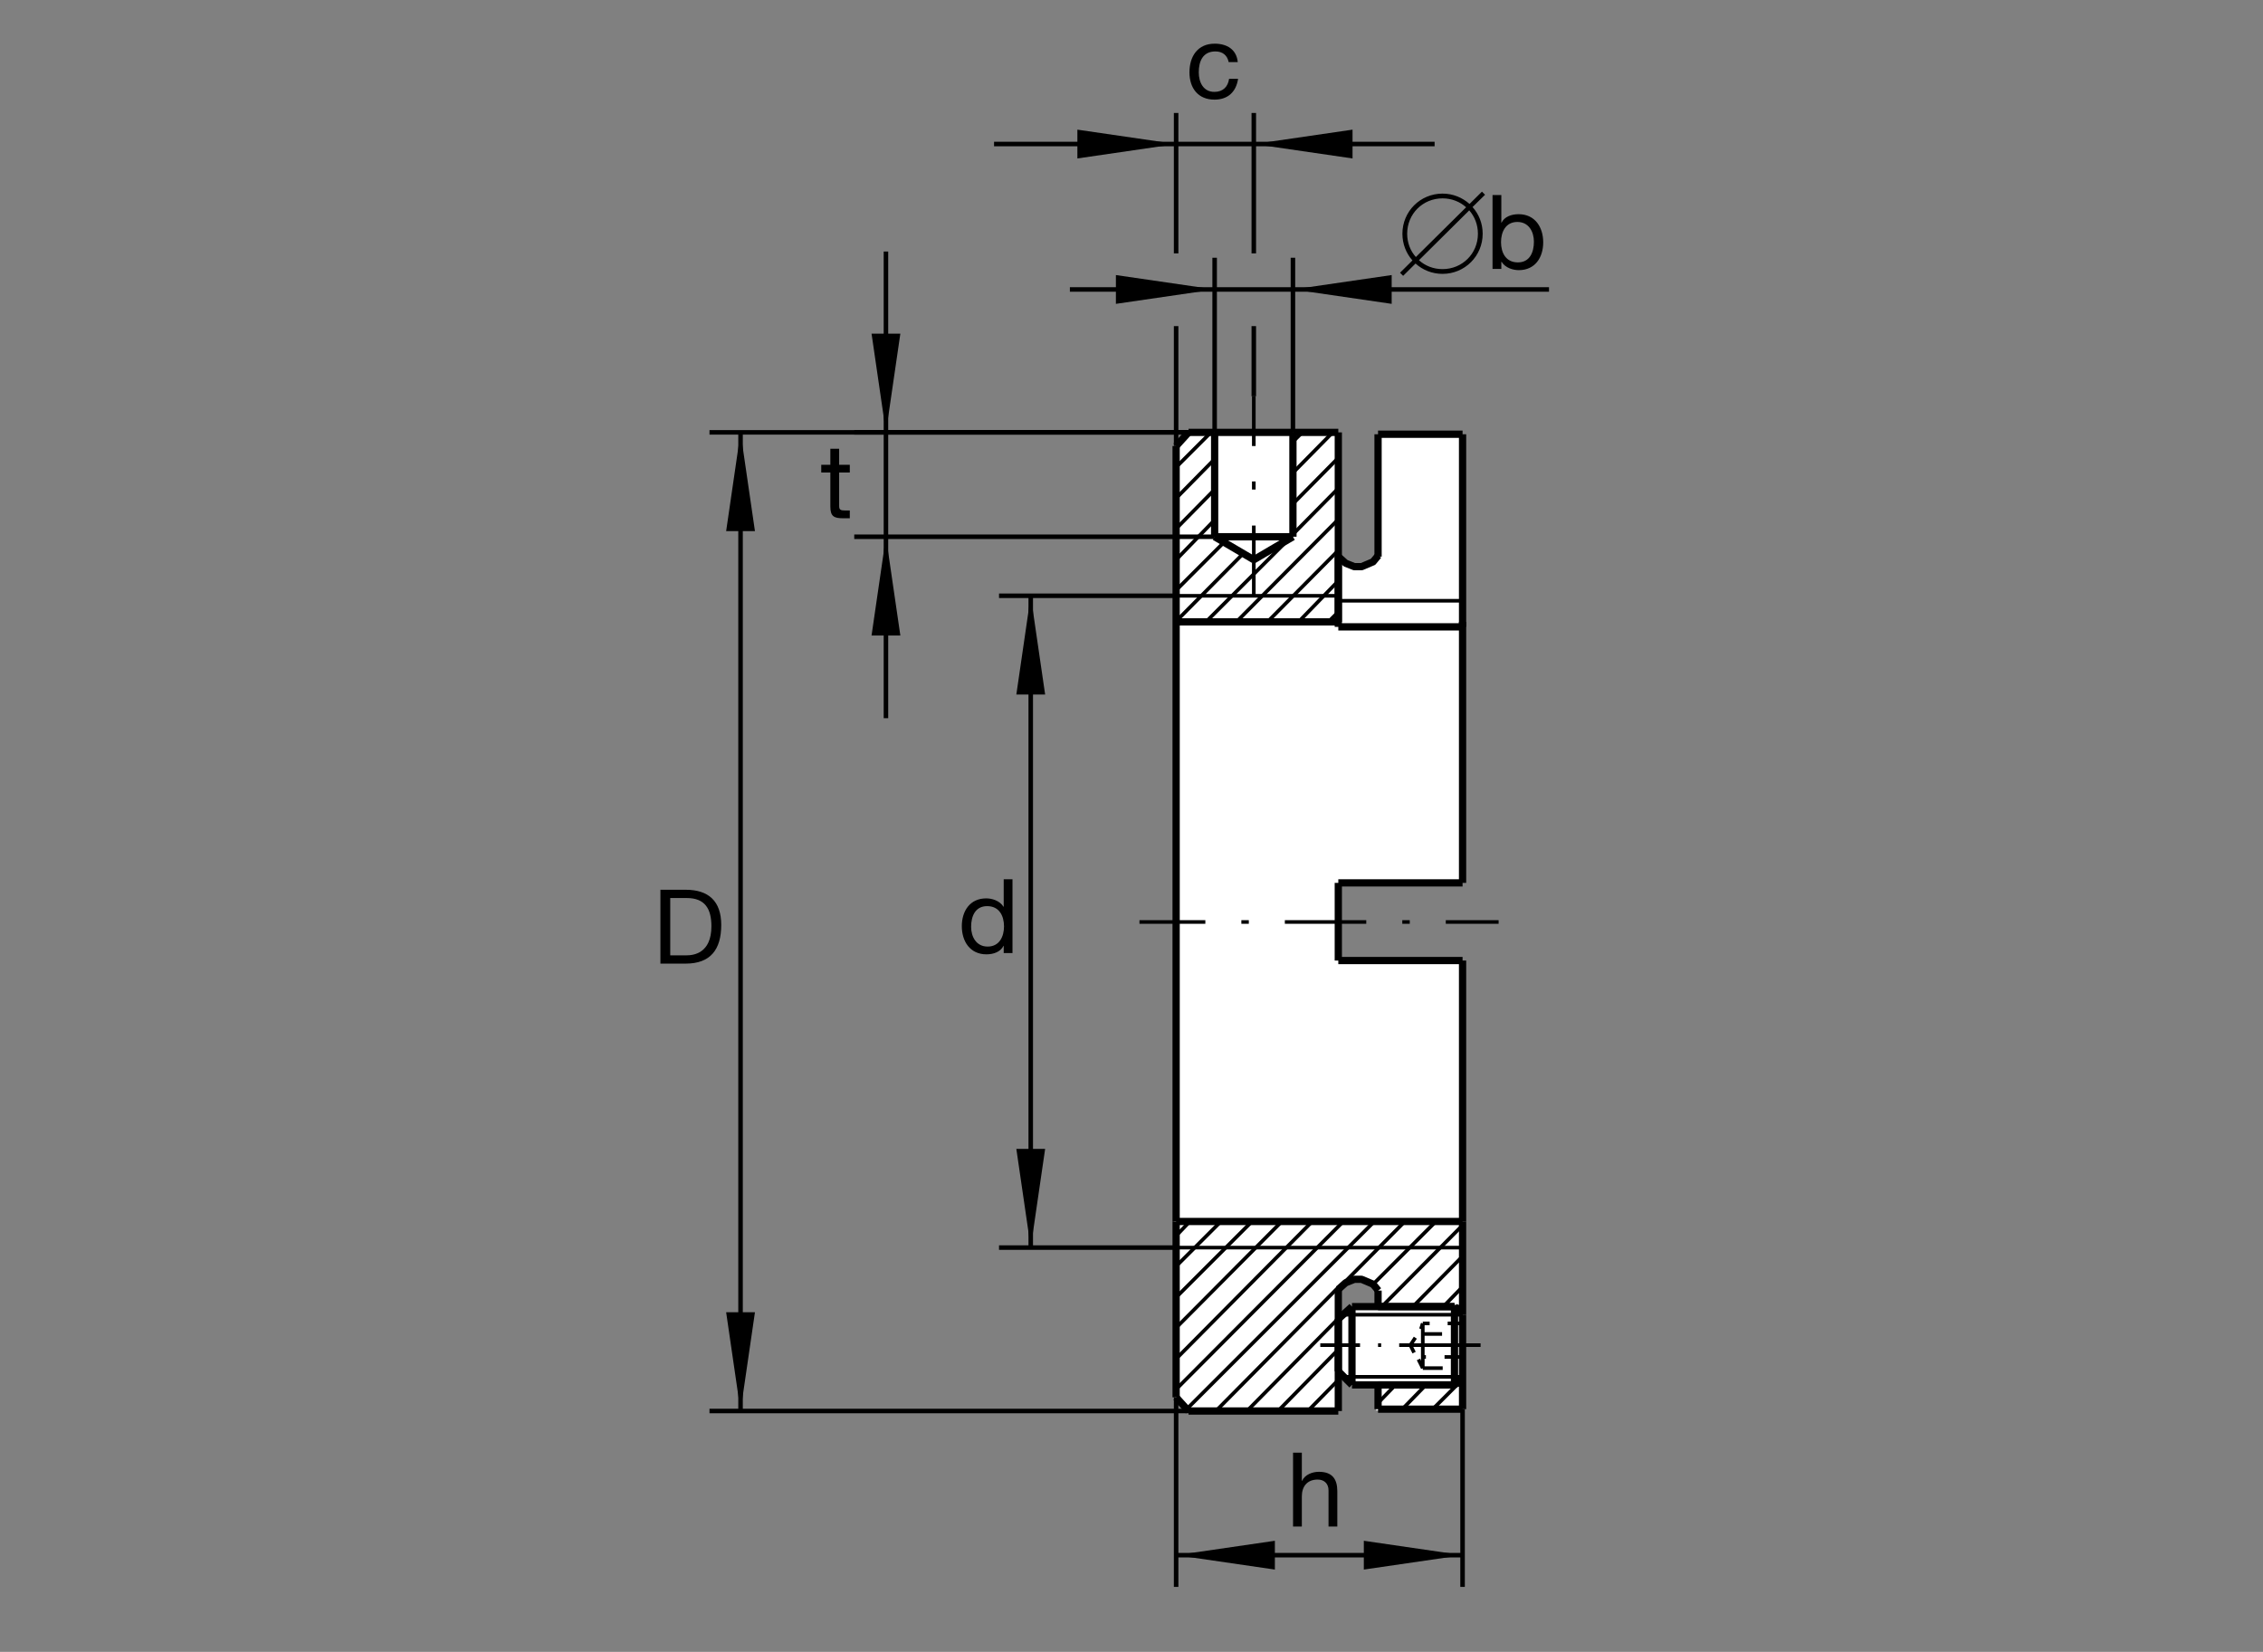 <?xml version="1.0" encoding="utf-8"?>
<!-- Generator: Adobe Illustrator 22.1.0, SVG Export Plug-In . SVG Version: 6.00 Build 0)  -->
<svg version="1.1" xmlns="http://www.w3.org/2000/svg" xmlns:xlink="http://www.w3.org/1999/xlink" x="0px" y="0px"
	 viewBox="0 0 779.526 569.008" style="enable-background:new 0 0 779.526 569.008;" xml:space="preserve">
<rect x="0" y="0" width="779.526" height="569.008" fill="#808080" stroke="none"/>
<style type="text/css">
	.st0{fill-rule:evenodd;clip-rule:evenodd;fill:none;}
	.st1{fill:#FFFFFF;}
	.st2{fill-rule:evenodd;clip-rule:evenodd;fill:none;stroke:#000000;stroke-width:2.5;stroke-linejoin:round;stroke-miterlimit:10;}
	
		.st3{fill-rule:evenodd;clip-rule:evenodd;fill:none;stroke:#000000;stroke-width:1.25;stroke-linejoin:round;stroke-miterlimit:10;}
	
		.st4{fill-rule:evenodd;clip-rule:evenodd;fill:none;stroke:#000000;stroke-width:1.559;stroke-linejoin:round;stroke-miterlimit:10;}
	.st5{fill-rule:evenodd;clip-rule:evenodd;}
</style>
<g id="Ebene_1">
	<rect y="2.077" class="st0" width="779.526" height="566.931"/>
	<path class="st1" d="M504.014,151.513l-0.948-1.885l-28.31,0.471l-0.712,41.529l-1.47,1.809l-4.414,2.112l-3.945-0.759l-1.626-1.16
		l-1.518-1.294l0.235-42.708l-51.201-0.708l-5.664,5.661v326.336l4.951,4.483h51.206l0.234-12.505l4.243,4.245l9.209,0.474
		l-0.239,8.257h29.262V331.552l-41.762-0.471l-0.474-26.426l42.236-0.711L504.014,151.513z M465.18,441.653l2.788-0.159l3.262,0.559
		l2.578,1.582l0.473,5.898l-8.496,1.18l-4.243,3.54l-0.239-9.908L465.18,441.653z"/>
	<line class="st2" x1="501.02" y1="477.055" x2="501.02" y2="450.088"/>
	<line class="st2" x1="503.804" y1="452.868" x2="503.804" y2="474.272"/>
	<line class="st2" x1="503.804" y1="474.272" x2="501.02" y2="477.055"/>
	<line class="st2" x1="501.02" y1="477.055" x2="465.708" y2="477.055"/>
	<line class="st2" x1="465.708" y1="477.055" x2="461.001" y2="472.346"/>
	<line class="st2" x1="461.001" y1="472.346" x2="461.001" y2="454.363"/>
	<line class="st2" x1="461.001" y1="454.363" x2="465.708" y2="450.088"/>
	<line class="st2" x1="465.708" y1="450.088" x2="501.02" y2="450.088"/>
	<line class="st2" x1="501.02" y1="450.088" x2="503.804" y2="452.868"/>
	<line class="st3" x1="503.804" y1="471.274" x2="503.159" y2="471.274"/>
	<line class="st3" x1="496.958" y1="471.274" x2="490.102" y2="471.274"/>
	<line class="st3" x1="490.102" y1="471.274" x2="490.102" y2="455.864"/>
	<line class="st3" x1="490.102" y1="455.864" x2="492.461" y2="455.864"/>
	<line class="st3" x1="498.671" y1="455.864" x2="503.804" y2="455.864"/>
	<line class="st3" x1="503.804" y1="459.504" x2="502.734" y2="459.504"/>
	<line class="st3" x1="496.743" y1="459.504" x2="490.102" y2="459.504"/>
	<line class="st3" x1="503.804" y1="467.424" x2="497.597" y2="467.424"/>
	<line class="st3" x1="491.176" y1="467.424" x2="490.102" y2="467.424"/>
	<line class="st3" x1="490.102" y1="471.274" x2="488.604" y2="468.276"/>
	<line class="st3" x1="487.109" y1="465.925" x2="485.825" y2="463.357"/>
	<line class="st3" x1="485.825" y1="463.357" x2="487.534" y2="460.786"/>
	<line class="st3" x1="489.462" y1="457.793" x2="490.102" y2="455.864"/>
	<line class="st2" x1="465.708" y1="477.055" x2="465.708" y2="450.088"/>
	<line class="st3" x1="462.71" y1="474.272" x2="503.804" y2="474.272"/>
	<line class="st3" x1="462.71" y1="452.868" x2="503.804" y2="452.868"/>
	<line class="st3" x1="461.001" y1="206.938" x2="503.804" y2="206.938"/>
	<line class="st2" x1="503.804" y1="304.111" x2="461.001" y2="304.111"/>
	<line class="st2" x1="461.001" y1="304.111" x2="461.001" y2="330.866"/>
	<line class="st2" x1="461.001" y1="330.866" x2="503.804" y2="330.866"/>
	<line class="st2" x1="405.136" y1="214.216" x2="405.136" y2="420.763"/>
	<line class="st2" x1="503.804" y1="214.216" x2="503.804" y2="304.111"/>
	<line class="st2" x1="503.804" y1="330.866" x2="503.804" y2="420.763"/>
	<line class="st3" x1="392.504" y1="317.597" x2="415.2" y2="317.597"/>
	<line class="st3" x1="427.607" y1="317.597" x2="430.175" y2="317.597"/>
	<line class="st3" x1="442.587" y1="317.597" x2="470.629" y2="317.597"/>
	<line class="st3" x1="483.042" y1="317.597" x2="485.615" y2="317.597"/>
	<line class="st3" x1="498.027" y1="317.597" x2="516.22" y2="317.597"/>
	<line class="st3" x1="454.795" y1="463.357" x2="468.486" y2="463.357"/>
	<line class="st3" x1="474.692" y1="463.357" x2="475.766" y2="463.357"/>
	<line class="st3" x1="481.972" y1="463.357" x2="510.014" y2="463.357"/>
	<polyline class="st2" points="461.001,191.74 463.545,194.013 466.524,195.198 469.019,195.198 472.959,193.532 474.785,191.325 	
		"/>
	<polyline class="st2" points="461.001,444.133 463.545,441.86 466.524,440.676 469.019,440.676 472.959,442.341 474.785,444.548 	
		"/>
	<line class="st2" x1="474.692" y1="191.74" x2="474.692" y2="149.577"/>
	<line class="st2" x1="474.692" y1="149.577" x2="503.804" y2="149.577"/>
	<line class="st2" x1="503.804" y1="149.577" x2="503.804" y2="215.93"/>
	<line class="st2" x1="503.804" y1="215.93" x2="461.001" y2="215.93"/>
	<line class="st2" x1="461.001" y1="215.93" x2="461.001" y2="191.74"/>
	<line class="st2" x1="461.001" y1="148.938" x2="461.001" y2="214.216"/>
	<line class="st2" x1="461.001" y1="214.216" x2="405.136" y2="214.216"/>
	<line class="st2" x1="405.136" y1="214.216" x2="405.136" y2="153.642"/>
	<line class="st2" x1="405.136" y1="153.642" x2="409.414" y2="148.938"/>
	<line class="st2" x1="409.414" y1="148.938" x2="418.403" y2="148.938"/>
	<line class="st2" x1="418.403" y1="148.938" x2="418.403" y2="184.892"/>
	<line class="st2" x1="418.403" y1="184.892" x2="431.889" y2="192.812"/>
	<line class="st2" x1="431.889" y1="192.812" x2="445.371" y2="184.892"/>
	<line class="st2" x1="445.371" y1="184.892" x2="445.371" y2="148.938"/>
	<line class="st2" x1="445.371" y1="148.938" x2="461.001" y2="148.938"/>
	<line class="st3" x1="457.573" y1="214.216" x2="461.001" y2="210.791"/>
	<line class="st3" x1="461.001" y1="200.09" x2="447.299" y2="214.216"/>
	<line class="st3" x1="436.591" y1="214.216" x2="461.001" y2="189.599"/>
	<line class="st3" x1="461.001" y1="178.901" x2="425.894" y2="214.216"/>
	<line class="st3" x1="415.405" y1="214.216" x2="443.447" y2="186.177"/>
	<line class="st3" x1="445.371" y1="184.038" x2="461.001" y2="168.198"/>
	<line class="st3" x1="461.001" y1="157.71" x2="445.371" y2="173.55"/>
	<line class="st3" x1="428.252" y1="190.671" x2="405.136" y2="213.998"/>
	<line class="st3" x1="405.136" y1="203.301" x2="421.611" y2="186.818"/>
	<line class="st3" x1="445.371" y1="162.848" x2="459.072" y2="148.938"/>
	<line class="st3" x1="448.589" y1="148.938" x2="445.371" y2="152.146"/>
	<line class="st3" x1="418.403" y1="179.113" x2="405.136" y2="192.812"/>
	<line class="st3" x1="405.136" y1="182.112" x2="418.403" y2="168.625"/>
	<line class="st3" x1="418.403" y1="158.135" x2="405.136" y2="171.623"/>
	<line class="st3" x1="405.136" y1="160.92" x2="417.119" y2="148.938"/>
	<line class="st2" x1="418.403" y1="184.892" x2="445.371" y2="184.892"/>
	<line class="st2" x1="418.403" y1="148.938" x2="445.371" y2="148.938"/>
	<line class="st3" x1="431.889" y1="136.518" x2="431.889" y2="153.642"/>
	<line class="st3" x1="431.889" y1="165.842" x2="431.889" y2="168.625"/>
	<line class="st3" x1="431.889" y1="181.04" x2="431.889" y2="205.229"/>
	<line class="st3" x1="405.136" y1="205.229" x2="461.001" y2="205.229"/>
	<line class="st3" x1="503.804" y1="477.055" x2="501.02" y2="477.055"/>
	<line class="st3" x1="501.02" y1="450.088" x2="503.804" y2="450.088"/>
	<line class="st2" x1="474.692" y1="477.055" x2="474.692" y2="485.4"/>
	<line class="st2" x1="474.692" y1="485.4" x2="503.804" y2="485.4"/>
	<line class="st2" x1="503.804" y1="485.4" x2="503.804" y2="474.272"/>
	<line class="st2" x1="503.804" y1="474.272" x2="501.02" y2="477.055"/>
	<line class="st2" x1="501.02" y1="477.055" x2="474.692" y2="477.055"/>
	<line class="st3" x1="493.53" y1="485.4" x2="503.804" y2="475.129"/>
	<line class="st3" x1="491.176" y1="477.055" x2="483.042" y2="485.4"/>
	<line class="st3" x1="474.692" y1="483.261" x2="480.689" y2="477.055"/>
	<line class="st2" x1="503.804" y1="420.763" x2="405.136" y2="420.763"/>
	<line class="st2" x1="405.136" y1="420.763" x2="405.136" y2="481.335"/>
	<line class="st2" x1="405.136" y1="481.335" x2="409.414" y2="486.042"/>
	<line class="st2" x1="409.414" y1="486.042" x2="461.001" y2="486.042"/>
	<line class="st2" x1="461.001" y1="486.042" x2="461.001" y2="444.133"/>
	<line class="st2" x1="474.692" y1="444.551" x2="474.692" y2="450.088"/>
	<line class="st2" x1="474.692" y1="450.088" x2="501.02" y2="450.088"/>
	<line class="st2" x1="501.02" y1="450.088" x2="503.804" y2="452.868"/>
	<line class="st2" x1="503.804" y1="452.868" x2="503.804" y2="420.763"/>
	<line class="st3" x1="497.172" y1="450.088" x2="503.804" y2="443.235"/>
	<line class="st3" x1="503.804" y1="432.746" x2="486.684" y2="450.088"/>
	<line class="st3" x1="461.001" y1="475.342" x2="450.507" y2="486.042"/>
	<line class="st3" x1="440.234" y1="486.042" x2="461.001" y2="464.856"/>
	<line class="st3" x1="475.977" y1="450.088" x2="503.804" y2="422.048"/>
	<line class="st3" x1="494.599" y1="420.763" x2="472.129" y2="443.235"/>
	<line class="st3" x1="461.001" y1="454.155" x2="429.531" y2="486.042"/>
	<line class="st3" x1="418.828" y1="486.042" x2="461.001" y2="443.452"/>
	<line class="st3" x1="461.641" y1="443.235" x2="483.901" y2="420.763"/>
	<line class="st3" x1="473.413" y1="420.763" x2="408.774" y2="485.4"/>
	<line class="st3" x1="405.136" y1="478.552" x2="462.71" y2="420.763"/>
	<line class="st3" x1="452.011" y1="420.763" x2="405.136" y2="468.066"/>
	<line class="st3" x1="405.136" y1="457.361" x2="441.519" y2="420.763"/>
	<line class="st3" x1="431.25" y1="420.763" x2="405.136" y2="446.875"/>
	<line class="st3" x1="405.136" y1="436.174" x2="420.546" y2="420.763"/>
	<line class="st3" x1="409.844" y1="420.763" x2="405.136" y2="425.688"/>
	<line class="st3" x1="405.136" y1="429.756" x2="503.804" y2="429.756"/>
</g>
<g id="Ebene_2">
	<g>
		<path d="M423.233,21.386c-0.463-2.316-2.067-3.67-4.561-3.67c-4.383,0-5.736,3.456-5.736,7.197c0,3.385,1.532,6.734,5.38,6.734
			c2.922,0,4.667-1.71,5.06-4.489h3.1c-0.677,4.489-3.492,7.161-8.124,7.161c-5.629,0-8.622-3.919-8.622-9.406
			c0-5.522,2.85-9.869,8.694-9.869c4.168,0,7.518,1.959,7.945,6.342H423.233z"/>
	</g>
	<g>
		<path d="M289.057,160.1h3.67v2.672h-3.67v11.437c0,1.389,0.392,1.639,2.28,1.639h1.389v2.672h-2.316
			c-3.135,0-4.383-0.642-4.383-4.026v-11.722h-3.135V160.1h3.135v-5.522h3.029V160.1z"/>
	</g>
	<g>
		<path d="M348.77,328.305h-3.028v-2.494h-0.071c-0.998,2.031-3.349,2.922-5.879,2.922c-5.665,0-8.48-4.49-8.48-9.691
			c0-5.202,2.779-9.584,8.408-9.584c1.888,0,4.596,0.713,5.95,2.886h0.071v-9.477h3.028V328.305z M340.219,326.061
			c4.062,0,5.629-3.491,5.629-6.948c0-3.634-1.639-6.983-5.808-6.983c-4.133,0-5.522,3.527-5.522,7.126
			C334.518,322.712,336.3,326.061,340.219,326.061z"/>
	</g>
	<g>
		<path d="M227.491,306.489h8.729c7.838,0,12.221,3.919,12.221,12.114c0,8.515-3.741,13.325-12.221,13.325h-8.729V306.489z
			 M230.875,329.078h5.629c2.316,0,8.551-0.641,8.551-10.012c0-6.057-2.245-9.727-8.48-9.727h-5.701V329.078z"/>
	</g>
	<g>
		<path d="M445.41,500.391h3.029v9.727h0.071c0.998-2.209,3.599-3.135,5.808-3.135c4.846,0,6.342,2.779,6.342,6.734v12.114h-3.029
			v-12.47c0-2.245-1.425-3.706-3.741-3.706c-3.67,0-5.451,2.458-5.451,5.772v10.404h-3.029V500.391z"/>
	</g>
	<g>
		<path d="M486.538,89.708c-2.173-2.458-3.456-5.665-3.456-9.193c0-7.696,6.164-13.824,13.824-13.824
			c3.598,0,6.805,1.354,9.299,3.563l4.275-4.24l1.069,1.069l-4.311,4.24c2.174,2.423,3.492,5.63,3.492,9.192
			c0,7.696-6.164,13.824-13.824,13.824c-3.599,0-6.876-1.354-9.299-3.563l-4.275,4.24l-1.069-1.069L486.538,89.708z M505.03,71.394
			c-2.138-1.924-4.988-3.064-8.123-3.064c-6.805,0-12.185,5.344-12.185,12.185c0,3.1,1.104,5.915,2.993,8.017L505.03,71.394z
			 M488.783,89.636c2.138,1.924,4.952,3.064,8.124,3.064c6.805,0,12.185-5.344,12.185-12.185c0-3.135-1.14-5.95-2.993-8.052
			L488.783,89.636z"/>
		<path d="M514.127,67.19h3.028v9.513h0.071c0.998-2.031,3.349-2.922,5.879-2.922c5.665,0,8.479,4.49,8.479,9.691
			c0,5.202-2.779,9.584-8.408,9.584c-1.888,0-4.596-0.712-5.95-2.886h-0.071v2.458h-3.028V67.19z M522.678,76.454
			c-4.062,0-5.63,3.492-5.63,6.948c0,3.634,1.639,6.983,5.808,6.983c4.133,0,5.523-3.527,5.523-7.126
			C528.378,79.803,526.597,76.454,522.678,76.454z"/>
	</g>
	<line class="st4" x1="409.414" y1="486.042" x2="244.395" y2="486.042"/>
	<line class="st4" x1="409.414" y1="148.938" x2="244.395" y2="148.938"/>
	<line class="st4" x1="255.092" y1="148.938" x2="255.092" y2="486.042"/>
	<line class="st4" x1="418.403" y1="184.892" x2="294.258" y2="184.892"/>
	<line class="st4" x1="409.414" y1="148.938" x2="294.258" y2="148.938"/>
	<line class="st4" x1="305.18" y1="247.392" x2="305.18" y2="184.892"/>
	<line class="st4" x1="305.18" y1="184.892" x2="305.18" y2="148.938"/>
	<line class="st4" x1="305.18" y1="148.938" x2="305.18" y2="86.65"/>
	<line class="st4" x1="405.136" y1="429.756" x2="344.13" y2="429.756"/>
	<line class="st4" x1="405.136" y1="205.229" x2="344.13" y2="205.229"/>
	<line class="st4" x1="355.054" y1="205.229" x2="355.054" y2="429.756"/>
	<line class="st4" x1="405.136" y1="481.335" x2="405.136" y2="546.616"/>
	<line class="st4" x1="503.804" y1="485.4" x2="503.804" y2="546.616"/>
	<line class="st4" x1="503.804" y1="535.698" x2="405.136" y2="535.698"/>
	<line class="st4" x1="431.889" y1="136.518" x2="431.889" y2="112.333"/>
	<line class="st4" x1="431.889" y1="87.292" x2="431.889" y2="38.921"/>
	<line class="st4" x1="405.136" y1="153.642" x2="405.136" y2="112.333"/>
	<line class="st4" x1="405.136" y1="87.292" x2="405.136" y2="38.921"/>
	<line class="st4" x1="494.174" y1="49.618" x2="431.889" y2="49.618"/>
	<line class="st4" x1="431.889" y1="49.618" x2="405.136" y2="49.618"/>
	<line class="st4" x1="405.136" y1="49.618" x2="342.417" y2="49.618"/>
	<line class="st4" x1="445.371" y1="148.938" x2="445.371" y2="88.788"/>
	<line class="st4" x1="418.403" y1="148.938" x2="418.403" y2="88.788"/>
	<line class="st4" x1="533.579" y1="99.704" x2="445.371" y2="99.704"/>
	<line class="st4" x1="445.371" y1="99.704" x2="418.403" y2="99.704"/>
	<line class="st4" x1="418.403" y1="99.704" x2="368.535" y2="99.704"/>
	<polygon class="st5" points="371.123,54.58 405.136,49.618 371.123,44.66 	"/>
	<polygon class="st5" points="465.903,54.58 431.889,49.618 465.903,44.66 	"/>
	<polygon class="st5" points="384.389,104.665 418.403,99.704 384.389,94.746 	"/>
	<polygon class="st5" points="479.384,104.665 445.371,99.704 479.384,94.746 	"/>
	<polygon class="st5" points="469.79,540.659 503.804,535.698 469.79,530.74 	"/>
	<polygon class="st5" points="439.15,540.659 405.136,535.698 439.15,530.74 	"/>
	<polygon class="st5" points="260.054,182.951 255.092,148.938 250.132,182.951 	"/>
	<polygon class="st5" points="260.054,452.028 255.092,486.042 250.132,452.028 	"/>
	<polygon class="st5" points="310.141,218.906 305.18,184.892 300.219,218.906 	"/>
	<polygon class="st5" points="310.141,114.924 305.18,148.938 300.219,114.924 	"/>
	<polygon class="st5" points="360.014,239.243 355.054,205.229 350.092,239.243 	"/>
	<polygon class="st5" points="360.014,395.742 355.054,429.756 350.092,395.742 	"/>
</g>
</svg>
